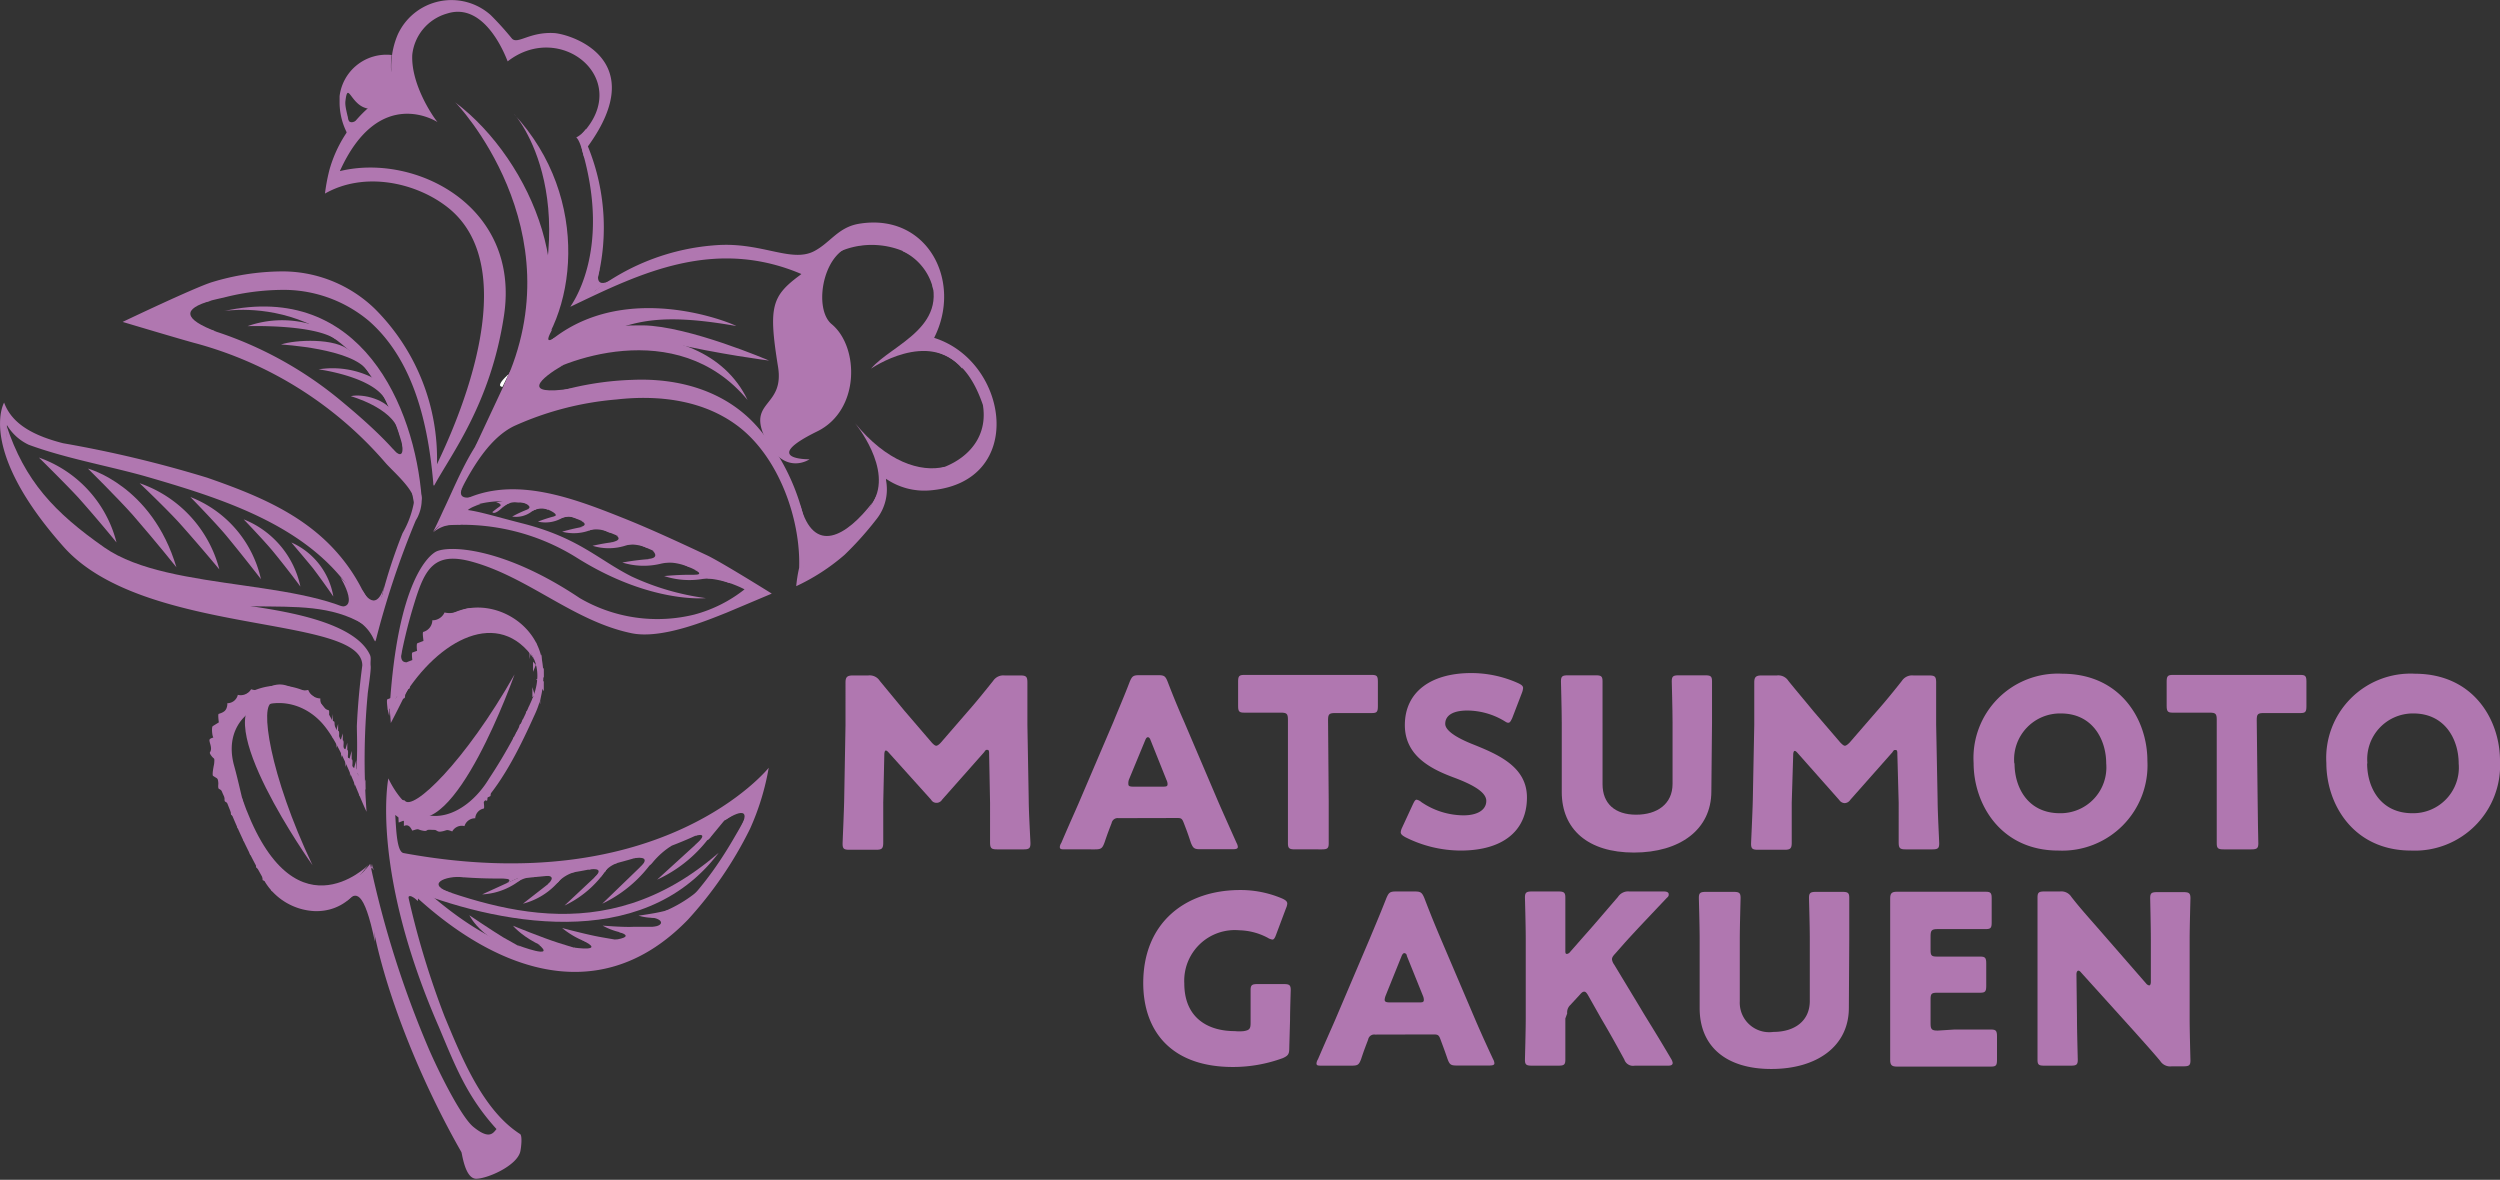 <svg id="レイヤー_1" data-name="レイヤー 1" xmlns="http://www.w3.org/2000/svg" viewBox="0 0 188.17 88.8"><rect x="0" y="0" width="188.17" height="88.8" fill="#333333" stroke="none"/><defs><style>.cls-1{fill:#b077b0;}.cls-2{fill:#fff;}</style></defs><title>logo</title><path class="cls-1" d="M27.09,59.85l.15-.51c0-.1.1-.73,0-.77l-.49-.2v.77l.15-.52c0-.09.1-.72,0-.77l-.49-.2v.77l.15-.51c0-.1.1-.72,0-.77l-.49-.2v.77l.15-.51c0-.1.11-.73,0-.77l-.48-.2V57l.15-.51c0-.1.1-.73,0-.78l-.49-.2v.77l.15-.51c0-.09.11-.72,0-.77l-.49-.2v.76l.15-.51c0-.09.1-.72,0-.77l-.49-.21,0,.67.09-.63c0-.1.08-.63,0-.67a.85.85,0,0,1-.63-.78s0-.11,0-.11a1,1,0,0,1-.91-.64h0c-.87.19-1.36-.42-2.16-.41s-1.26.64-2.14.36h0a.91.91,0,0,1-1,.42h0a.81.81,0,0,1-.79.63l0,.12c-.05.41-.22.55-.64.68-.09,0,0,.58,0,.67l.07.6v-.67l-.52.32c-.11.07-.05.64,0,.77l.21.57c0-.25.24-.36.24-.63-.14.14-.52.13-.67.27s.25.64,0,1c-.07.11.43.69.43.43-.07.19-.31,1.27-.19,1.34l.51.32v-.67l-.09.64c0,.11-.08.6,0,.67l.56.34v-.67l-.08.63c0,.11-.09.6,0,.67l.55.34v-.63l-.08.63c0,.12-.08.6,0,.67l.56.34V61l-.08.64c0,.11-.08.6,0,.67l.56.34V62l-.09.63c0,.11-.08.6,0,.67l.55.34V63l-.08.63c0,.11-.08.64,0,.68l.56.34V64l-.08.63c0,.11-.09.63,0,.67l.56.35,0-.67-.08.63c0,.08-.07.63,0,.63.4.14.57.27.64.69,0,0,0,.12,0,.12a.81.81,0,0,1,.79.63h0a.83.83,0,0,1,.91.43h0c.56-.2.32-.1.78,0s.17-.13.73-.1c.4,0,.3.2.72.11a12.16,12.16,0,0,0,2.53-2.16c0,.22.35-.13.33-.27,0,.22.34-.21.3-.34,0,.24.44.11.4,0L28.07,65c0,.11.14.63.14.37l-.4-.09c-.06,0,.07.64.08.41l-.39-.12c-.05,0-.21.31-.34.27s-.21.31-.35.26-.09.35-.34.25c0,0-.1.35-.35.23,0,0-.12.35-.35.23h0c-.55.88-3.11.84-3.64,0h0a.65.65,0,0,1-.78-.44.09.09,0,0,0,0,0h0c-.41,0-.59-.13-.63-.55v-.11l-.58-.21v.67l.07-.63c0-.11.09-.6,0-.67l-.56-.35,0,.67.08-.63c0-.11.09-.6,0-.67l-.55-.34v.66l.08-.63c0-.11.08-.6,0-.66l-.55-.34v.67l.09-.64c0-.11.07-.6,0-.67l-.55-.34v.67l.09-.63c0-.11.07-.6,0-.67l-.55-.34v.67l.09-.63c0-.11.08-.64,0-.68l-.55-.34v.67l.09-.63c0-.11.08-.63,0-.67l-.55-.34,0,.67.08-.63c0-.12.08-.64,0-.67s-.19.07-.36,0c0,.26.09,0,.16-.15s.21-.67.09-.77-.36.06-.24-.11,0-.58.1-.7-.36-.4-.47-.57c0,.26.28.5.42.35a1.88,1.88,0,0,0,.32-.89c-.07-.19-.44-.26-.51-.45v.77l.52-.32c.11-.06,0-.56,0-.67l-.07-.63v.67l.58-.19v-.12c0-.42.22-.51.63-.55h0a.64.64,0,0,1,.75-.49h0c.63-.81,3-.88,3.72-.63,1.13.34,1.49,1.26,2.53,1.75l0-.63-.09.63c0,.1-.07.63,0,.67l.49.21v-.76l-.14.51c0,.09-.11.72,0,.77l.49.2v-.77l-.15.51c0,.1-.1.73,0,.77l.49.21v-.78l-.15.52c0,.09-.11.72,0,.77l.48.2V56.5l-.14.51c0,.1-.11.72,0,.77l.48.21v-.78l-.14.51c0,.1-.11.73,0,.77l.49.2v-.76l-.14.5c0,.1-.11.73,0,.78l.49.2v-.77l-.15.51c-.06.21.06.63,0,.75Z" transform="translate(-0.07 0.02)"/><path class="cls-1" d="M70.38,25.41c2.16-4.26-.51-9.43-5.64-8.59-1.6.26-2.17,1.44-3.42,2.08-1.71.86-3.91-.69-7.27-.47a17,17,0,0,0-9.26,3.48A16.17,16.17,0,0,0,44.32,11C49.1,4.41,43,2.55,41.79,2.47c-1.87-.11-2.76.88-3.19.41A23.07,23.07,0,0,0,37,1.11,4.44,4.44,0,0,0,30,2.6a6.23,6.23,0,0,0-.24,4.15,9.74,9.74,0,0,0-4.89,6,13.92,13.92,0,0,0-.34,1.8c2.94-1.67,6.68-.84,9,.86,7,5.06-.57,19.35-.57,19.53A15.94,15.94,0,0,0,28.3,23.24a10,10,0,0,0-7.19-2.83,18.44,18.44,0,0,0-5.06.8c-1.27.38-6.75,3-6.75,3s4.58,1.37,5.5,1.61A28.78,28.78,0,0,1,29.07,34.8c.54.63,2.1,1.94,2.18,2.85a7.23,7.23,0,0,1-.88,2.46,39.36,39.36,0,0,0-1.53,4.64,9,9,0,0,1-.63,1.19,16.92,16.92,0,0,0-.88-1.58,13.29,13.29,0,0,0-1.9-2.8c-2.58-2.93-6.14-4.36-9.75-5.62a89.18,89.18,0,0,0-10.87-2.6C2.8,32.82,1,32,.38,30.28c0,0-2.06,3.51,4.49,10.87,6,6.74,22.47,5.06,22.47,8.92-.2,1.49-.34,3-.41,4.55,0,.6.07,1.93-.05,3.46a4.1,4.1,0,0,1,.29.4s-.06-.09-.11-.15c-1.61-2-1.52-5.2-4.2-6.4a4.87,4.87,0,0,0-6.65,4,7.72,7.72,0,0,0,.9,4.34,44,44,0,0,0,2.95,6.16,4.65,4.65,0,0,0,3.74,2.13c3.39.05,3.91-3.73,4-1.86.09,4.58,2.92,12.85,7,20h0c.06.15.28,2,1.11,2s3-.94,3.31-2c.06-.2.19-1.22,0-1.36-2.82-1.8-4.42-5.81-5.69-8.86a64,64,0,0,1-2.88-9.7c6.16,6,14.34,9.49,21.19,2.43a29.32,29.32,0,0,0,4.68-6.84,19,19,0,0,0,1.41-4.6s-8,10-27.48,6.42c-.52-.09-.56-1.8-.63-2.87,5.1,3.9,8.64-3.44,10.46-7.47a6.87,6.87,0,0,0,.53-4.46c-.81-3.38-5.32-5-7.85-2.38-1.5,1.54-1.79,4.11-3.22,5.64.1-.88.23-1.75.39-2.62a37.86,37.86,0,0,1,1.14-4.7c.79-2.57,1.5-3.85,4.33-3.07,4.27,1.18,7.63,4.47,12,5.38,2.29.48,5.78-1,7.17-1.55l3.39-1.43s-3.87-2.42-4.91-2.9c-2.14-1-4.28-2-6.48-2.87-4.06-1.62-8.71-3.3-12.59-.84,1.11-2.34,2.53-5,4.58-6a23.3,23.3,0,0,1,7.69-2c3.26-.37,6.71.05,9.34,2.14,3,2.4,4.55,7,4.43,10.53A10.38,10.38,0,0,0,60,44.1a15.59,15.59,0,0,0,3.64-2.36A24.67,24.67,0,0,0,66,39.11,3.61,3.61,0,0,0,66.73,36a5.11,5.11,0,0,0,3.35.89C77.37,36.28,76,27.17,70.38,25.41ZM45.93,65.09c3.58-.9,8.33-2.5,11-5.16-.07.18-.15.36-.23.53-.38.81-.8,1.61-1.27,2.4-2.1,3.67-5.06,7.38-9.25,8.74-6.07,2-11.7-2.15-15.81-6.23a35.14,35.14,0,0,0,15.54-.28Zm21-29.77h0c-1.18,3-2.82,5.69-5.93,6.8a16.19,16.19,0,0,0-3.7-9.75c-2.38-2.9-6-3.95-9.61-3.8a22.9,22.9,0,0,0-9,2.15c-2.7,1.43-4,5.06-5.28,7.73-.1.23-.68,1.48-.75,1.56,4.2-4.43,9.63-1.42,14,.34,2.1.83,4.14,1.78,6.18,2.73.88.41,2.29.74,3.27,1.26a10.41,10.41,0,0,1-3.79,1.9A11.6,11.6,0,0,1,43.71,45c-5.77-3.87-9.93-4-10.86-3.48-.45.27-2.85,2.06-3.45,11.73,0,.21.1,1.12.08,1.16.89-1.67,1.68-3.48,2.72-5.06,2.46-3.72,9.94-2,8,3.08a38.7,38.7,0,0,1-3.31,6.14c-1.76,2.93-5.39,4.52-7.59,0,0,0-1.38,6.83,3.8,18.7,1.26,3,2.11,5.23,4.34,7.69-.28.36-.58.79-1.75-.17-.85-.7-2.39-3.69-3.31-5.78A75.3,75.3,0,0,1,27.93,65c-2.39,3.16-6.4,2.75-8.22-.64-1-1.89-1.43-4.62-2-6.68-1.23-4.24,3.51-6.3,6.38-3.5,1.54,1.49,2.67,5,3.57,6.9a52.65,52.65,0,0,1,.08-8.79c0-.18.27-1.82.23-2.18s.06-.6-.06-.85c-1.15-2.45-6.32-3.24-8.58-3.6-9.45-1.48-13.58-2.88-18-10.52a5.27,5.27,0,0,1-.74-3.17,3.78,3.78,0,0,0,1.65,1.49C5,34.47,8,35,10.87,35.79,18,37.85,25.94,40.35,28.3,48.23c0,.09.06-.09.06-.07a64.75,64.75,0,0,1,3-9,3,3,0,0,0,.45-1.7c-.31-2.53-4.43-5.95-6.25-7.46a28.68,28.68,0,0,0-9.23-5.06A29.82,29.82,0,0,0,13,24.05c-.26-.05-.68-.07-1.1-.12a29.81,29.81,0,0,1,5-1.55,18.15,18.15,0,0,1,4.27-.58,10,10,0,0,1,6.66,2.33c3.43,3,4.48,7.9,4.85,12.2,0,0,0,.27.08.18C34.05,34.13,37,30.35,38,23.76c1.27-8.29-6.71-12.28-12.35-10.9C28.62,6.29,33,9.17,33,9.17c-.47-.58-2-2.93-1.9-5.06A3.62,3.62,0,0,1,33.72,1c2.3-.74,3.85,1.78,4.56,3.6h0c4-3.11,9.41,1.36,5.63,5.42a2.84,2.84,0,0,0,0,1.36C46.12,19.05,43,23,43,23.07c5.21-2.49,11.09-5.47,18-2.19h0c3.26-5.06,12.65-1.7,8.81,4.39-.07.13-.93,1-.76,1,3,0,4.28,2.09,5,4.19C74.71,34.49,70,36.32,66.94,35.32Z" transform="translate(-0.07 0.02)"/><path class="cls-1" d="M29.77,61.18v-.63l-.06.41c0,.06.29.57.42.52v-.64l-.05.42a3.33,3.33,0,0,0,0,.63l.39-.15,0-.63,0,.41q0,.31,0,.63c.33-.15.49.07.63.35h0c.57-.18.33-.09.78,0s.17-.12.73-.08c.41,0,.3.22.72.14s.3-.18.78,0h0a.82.82,0,0,1,.92-.4h0a.83.83,0,0,1,.81-.59,0,0,0,0,0,0,0,.79.79,0,0,1,.63-.73c.09,0,0-.51,0-.58,0-.45.1-.12.49-.35.09,0,0-.49,0-.58,0-.49.08-.17.48-.4.1,0,0-.49,0-.58,0-.49.08-.17.48-.4.1-.05,0-.5,0-.58,0-.49.08-.18.49-.4.09-.06,0-.5,0-.58,0-.5.08-.18.48-.41.1,0,.05-.49,0-.58,0-.49.08-.17.49-.41.09-.05,0-.49,0-.58,0-.49.09-.17.49-.4.1-.06,0-.5,0-.58,0-.51,0-.16.44-.39.12-.06,0-.63,0-.76l-.17-.58v.76l.45-.41a1.23,1.23,0,0,0,0-.76c-.24-.44-.23.12,0-.29a1.23,1.23,0,0,0,0-.76l-.4-.46v.77l.23-.57c0-.11.1-.68,0-.75l-.49-.36v.72l.11-.64c0-.09.08-.67,0-.72-.37-.16-.53-.14-.55-.56,0,0,0-.28,0-.28a.86.86,0,0,1-.75-.69h0a.92.92,0,0,1-.93-.47h0c-.88.23-1.33-.43-2.12-.48s-1.3.54-2.16.33h0a1,1,0,0,1-.92.59.06.06,0,0,0,0,.06.93.93,0,0,1-.67.81c-.1,0,0,.57,0,.66l.06.63,0-.63-.5.19c-.11,0-.05.63,0,.72l.12.52v-.72l-.5.18c-.1,0,0,.64,0,.72l.12.53v-.73l-.5.19c-.1.05,0,.63,0,.72l.13.53v-.73l-.5.19c-.1,0,0,.63,0,.73l.12.51V51l-.5.19c-.11,0,0,.63,0,.72l.13.52v-.72l-.5.19c-.1,0,0,.63,0,.72l.12.52v-.72l-.5.19c-.1,0,0,.63,0,.72l.12.53a2.52,2.52,0,0,0,0-.67l-.12-.53v.73l.5-.2c.11,0,0-.63,0-.72L30,52v.72l.5-.19c.11,0,.05-.63,0-.72l-.13-.52V52l.5-.19c.11,0,0-.64,0-.72l-.12-.52v.72l.5-.19c.11,0,.05-.63,0-.72l-.12-.52v.72l.5-.19c.1,0,0-.63,0-.72l-.12-.52v.72l.5-.19c.1,0,0-.63,0-.72l-.12-.52v.72l.5-.19c.09,0,0-.57,0-.63l-.06-.63v.63a7.29,7.29,0,0,0,1.34-.93,1.71,1.71,0,0,1,.9-.4l.45-.45.56.31.54-.34.49.41c.37.05.41-.14.8,0s1.76.55,1.9,1.13h0c.4.07.56,0,.58.43,0,0,0,.26,0,.29l.56.25v-.73l-.11.6c0,.13-.09.63,0,.72l.49.36v-.76l-.23.56a1.23,1.23,0,0,0,0,.76L41,51v-.76l-.35.5a1.2,1.2,0,0,0,0,.75L41,52v-.77l-.44.42c-.12.1-.06.63,0,.76l.17.58v-.76l-.54.31c-.09,0,0,.49,0,.58,0,.49-.09.17-.49.41-.09,0,0,.49,0,.58,0,.49-.08.17-.49.4-.09.06,0,.5,0,.59,0,.49-.09.17-.49.4-.09,0,0,.49,0,.58,0,.49-.08.17-.49.4-.1.06,0,.5,0,.58,0,.5-.09.17-.49.41-.1,0,0,.49,0,.58,0,.49-.08.16-.49.4-.09.06,0,.49,0,.58,0,.49-.08.17-.49.4-.09,0,0,.49,0,.58,0,.48-.08.07-.5.2v0c-.06.42-.24.56-.67.59h0a.65.65,0,0,1-.76.48l0,0h0c-.58.87-3.13.75-3.61-.15h0l-.36.17V62l0-.42q0-.32,0-.63l-.39.14v.64l.05-.41a3.39,3.39,0,0,0,0-.64l-.39.14c0,.22.07.39.08.26a2.28,2.28,0,0,0,0-.64C29.62,60.46,29.62,61.23,29.77,61.18Z" transform="translate(-0.07 0.02)"/><path class="cls-1" d="M66.55,60.4v3c0,.43-.09.54-.53.54H64c-.41,0-.51-.08-.51-.45,0-.12.1-2.34.12-3.29l.1-5.65V51.36c0-.38.09-.54.54-.54h1.17a.9.9,0,0,1,.87.41l1.85,2.24,2.06,2.4c.14.15.25.24.34.24s.21-.09.35-.24l2-2.31c.63-.71,1.29-1.53,1.93-2.33a.92.92,0,0,1,.87-.41h1.17c.45,0,.54.09.54.54v3.16l.1,5.65c0,.91.13,3.11.13,3.29,0,.37-.11.45-.51.45h-2c-.44,0-.53-.09-.53-.54V60.42l-.07-3.67c0-.19,0-.33-.13-.33s-.12,0-.25.18l-3.16,3.57a.49.49,0,0,1-.67.17.52.52,0,0,1-.16-.17L67,56.67c-.12-.14-.19-.2-.26-.2s-.11.15-.11.33Z" transform="translate(-0.07 0.02)"/><path class="cls-1" d="M84.25,61.56a.46.46,0,0,0-.51.37c-.13.34-.27.68-.54,1.48-.16.42-.25.5-.71.5H80.25c-.28,0-.41,0-.41-.18a.64.64,0,0,1,.11-.3c.63-1.48,1-2.28,1.31-3l2.62-6.13c.33-.82.76-1.8,1.22-3,.18-.43.27-.5.73-.5h1.41c.46,0,.55.07.72.5.46,1.2.89,2.22,1.21,2.94l2.61,6.12c.34.78.7,1.58,1.36,3.06a.76.76,0,0,1,.1.3c0,.14-.12.18-.41.18H90.42c-.47,0-.55-.08-.72-.5-.26-.8-.4-1.14-.53-1.48s-.2-.37-.51-.37Zm.8-2.92A.82.82,0,0,0,85,59c0,.16.12.19.41.19h2.13c.28,0,.41,0,.41-.19a.68.68,0,0,0-.08-.31l-1.2-3c-.05-.15-.12-.22-.2-.22s-.14.07-.2.22Z" transform="translate(-0.07 0.02)"/><path class="cls-1" d="M100.08,60.35c0,.94,0,3,0,3.11,0,.37-.1.45-.51.45H97.53c-.42,0-.52-.08-.52-.45,0-.12,0-2.17,0-3.11v-6.2c0-.45-.09-.53-.53-.53h-.38l-2.39,0c-.38,0-.45-.1-.45-.52V51.29c0-.41.07-.51.45-.51h9.63c.37,0,.44.1.44.51v1.84c0,.42-.07.52-.44.52l-2.4,0h-.38c-.44,0-.53.08-.53.53Z" transform="translate(-0.07 0.02)"/><path class="cls-1" d="M115,60c0,2.53-1.82,4-5,4a9.3,9.3,0,0,1-4.14-1c-.25-.14-.36-.23-.36-.39a1.1,1.1,0,0,1,.11-.35l.8-1.73c.11-.23.18-.36.29-.36a.78.78,0,0,1,.35.18,5.7,5.7,0,0,0,3.17,1c1.06,0,1.72-.41,1.72-1.09s-1.09-1.26-2.53-1.79c-1.67-.63-3.6-1.62-3.6-3.91,0-2.53,2-3.92,5-3.92a8.62,8.62,0,0,1,3.53.76c.25.12.37.21.37.37a1.3,1.3,0,0,1-.08.34l-.73,1.9c-.11.24-.18.37-.3.37s-.18-.06-.35-.16a5.48,5.48,0,0,0-2.73-.76c-1.23,0-1.67.46-1.67,1s.94,1.08,2,1.51C112.8,56.75,115,57.67,115,60Z" transform="translate(-0.07 0.02)"/><path class="cls-1" d="M128.88,59.55c0,2.88-2.38,4.6-5.83,4.6s-5.43-1.74-5.43-4.56V54.36c0-.94-.06-3-.06-3.1,0-.38.11-.45.52-.45h2.1c.41,0,.51.07.51.45,0,.12,0,2.16,0,3.1V59c0,1.47.94,2.3,2.53,2.3s2.74-.81,2.74-2.32V54.36c0-.94-.06-3-.06-3.1,0-.38.11-.45.52-.45h2c.41,0,.51.07.51.45,0,.12,0,2.16,0,3.1Z" transform="translate(-0.07 0.02)"/><path class="cls-1" d="M134.93,60.4v3c0,.43-.09.54-.54.54h-2c-.41,0-.52-.08-.52-.45,0-.12.11-2.34.13-3.29l.11-5.65V51.36c0-.38.09-.54.53-.54h1.17a.9.9,0,0,1,.87.41c.63.78,1.27,1.53,1.85,2.24l2.06,2.4c.15.15.25.24.34.24s.21-.09.36-.24l2-2.31c.63-.71,1.3-1.53,1.93-2.33a.92.92,0,0,1,.87-.41h1.18c.44,0,.53.09.53.54v3.16l.11,5.65c0,.91.12,3.11.12,3.29,0,.37-.1.45-.52.45h-2c-.44,0-.53-.09-.53-.54V60.42l-.1-3.67c0-.18,0-.32-.13-.32s-.13,0-.25.18l-3.16,3.57a.53.53,0,0,1-.43.25.51.51,0,0,1-.4-.23l-3.1-3.5c-.12-.14-.19-.2-.26-.2s-.11.14-.11.32Z" transform="translate(-0.07 0.02)"/><path class="cls-1" d="M161.7,57.24A6.42,6.42,0,0,1,155,64c-4.35,0-6.38-3.5-6.38-6.59a6.35,6.35,0,0,1,6.68-6.72C159.71,50.7,161.7,54.17,161.7,57.24Zm-10,.2c0,1.81,1,3.75,3.42,3.75a3.45,3.45,0,0,0,3.48-3.75c0-1.76-1-3.76-3.41-3.76a3.46,3.46,0,0,0-3.51,3.76Z" transform="translate(-0.07 0.02)"/><path class="cls-1" d="M170,60.35c0,.94.05,3,.05,3.11,0,.37-.11.45-.52.45h-2.1c-.41,0-.51-.08-.51-.45,0-.12,0-2.17,0-3.11v-6.2c0-.45-.09-.53-.53-.53H166l-2.4,0c-.37,0-.45-.1-.45-.52V51.29c0-.41.08-.51.45-.51h9.63c.37,0,.44.1.44.51v1.84c0,.42-.07.52-.44.52l-2.4,0h-.37c-.45,0-.53.08-.53.53Z" transform="translate(-0.07 0.02)"/><path class="cls-1" d="M188.24,57.24A6.42,6.42,0,0,1,181.55,64c-4.36,0-6.38-3.5-6.38-6.59a6.35,6.35,0,0,1,6.68-6.72C186.25,50.7,188.24,54.17,188.24,57.24Zm-10,.2c0,1.81,1,3.75,3.41,3.75a3.44,3.44,0,0,0,3.48-3.75c0-1.76-1-3.76-3.41-3.76A3.44,3.44,0,0,0,178.26,57.44Z" transform="translate(-0.07 0.02)"/><path class="cls-1" d="M97.11,78.89c0,.42-.08.55-.48.73a10.9,10.9,0,0,1-3.75.67c-4.77,0-6.76-2.82-6.76-6.32,0-4.57,3.2-7,7.3-7a8,8,0,0,1,3.16.64c.26.12.38.22.38.39a1,1,0,0,1-.09.33l-.75,2c-.09.24-.16.37-.28.37a.93.93,0,0,1-.36-.14A4.78,4.78,0,0,0,93.35,70a3.81,3.81,0,0,0-4.14,4c0,2.56,1.73,3.59,3.8,3.59a3.12,3.12,0,0,0,.68,0c.42-.07.51-.18.51-.6v-.27c0-.71,0-2.1,0-2.22,0-.37.1-.45.51-.45h2c.41,0,.51.08.51.45,0,.12-.05,1.51-.05,2.22Z" transform="translate(-0.07 0.02)"/><path class="cls-1" d="M103.57,77.85a.46.46,0,0,0-.52.37c-.12.33-.27.68-.53,1.47-.16.43-.25.5-.71.5H99.57c-.29,0-.41,0-.41-.17a.68.68,0,0,1,.11-.31c.63-1.47,1-2.28,1.31-3l2.61-6.13c.34-.82.76-1.8,1.23-3,.18-.42.27-.5.73-.5h1.4c.46,0,.55.08.73.5.46,1.21.88,2.22,1.21,3l2.61,6.12c.33.77.69,1.58,1.35,3a.67.67,0,0,1,.1.31c0,.13-.12.17-.41.17h-2.41c-.47,0-.55-.07-.71-.5-.27-.79-.41-1.14-.53-1.47s-.2-.37-.52-.37Zm.79-2.92a1.09,1.09,0,0,0-.07.3c0,.16.13.2.41.2h2.14c.28,0,.4,0,.4-.2a.82.82,0,0,0-.07-.3l-1.21-3c0-.14-.12-.21-.19-.21s-.14.07-.2.21Z" transform="translate(-0.07 0.02)"/><path class="cls-1" d="M117.89,76.64c0,.94,0,3,0,3.11,0,.37-.11.44-.52.44h-2c-.41,0-.52-.07-.52-.44,0-.13.06-2.17.06-3.11v-6c0-1-.06-3-.06-3.11,0-.37.11-.45.52-.45h2c.41,0,.52.08.52.45,0,.12,0,2.16,0,3.11v.87c0,.18,0,.27.12.27a.35.35,0,0,0,.23-.14l1.08-1.23c.7-.78,1.27-1.46,2.53-2.92a.91.91,0,0,1,.87-.41h2.59c.24,0,.36.08.36.2s0,.16-.16.3c-1.72,1.82-2.33,2.46-3.11,3.32l-.74.84c-.17.18-.26.3-.26.45a.88.88,0,0,0,.17.4l2,3.31c.48.82,1,1.6,2.29,3.79a.79.79,0,0,1,.11.29c0,.14-.11.21-.32.21h-2.53a.69.69,0,0,1-.79-.46c-.85-1.56-1.26-2.27-1.72-3.05l-1-1.77c-.11-.19-.19-.29-.3-.29s-.2.08-.32.22l-.73.79a.75.75,0,0,0-.23.63Z" transform="translate(-0.07 0.02)"/><path class="cls-1" d="M139.23,75.84c0,2.88-2.39,4.6-5.84,4.6S128,78.7,128,75.87v-5.2c0-1-.06-3-.06-3.11,0-.37.11-.45.52-.45h2.1c.41,0,.52.08.52.45,0,.12-.06,2.16-.06,3.11v4.67a2.22,2.22,0,0,0,2.53,2.31c1.59,0,2.74-.82,2.74-2.33V70.67c0-1-.06-3-.06-3.11,0-.37.11-.45.52-.45h2c.41,0,.51.08.51.45,0,.12,0,2.16,0,3.11Z" transform="translate(-0.07 0.02)"/><path class="cls-1" d="M147.18,77.47c.84,0,2.63,0,2.76,0,.37,0,.44.11.44.52v1.76c0,.41-.07.51-.44.51l-2.76,0h-1.81l-2.53,0c-.38,0-.5-.12-.5-.49,0-.13,0-2.1,0-3V70.6c0-.94,0-2.92,0-3,0-.38.12-.5.5-.5.12,0,1.68,0,2.53,0h1.41l2.76,0c.38,0,.44.11.44.51V69.4c0,.41-.06.51-.44.51l-2.76,0h-.86c-.45,0-.54.09-.54.53V71.5c0,.41.08.48.48.48h.52c.83,0,2.62,0,2.75,0,.37,0,.44.11.44.52v1.69c0,.4-.07.51-.44.51-.13,0-1.9,0-2.75,0h-.52c-.4,0-.48.08-.48.48v1.84c0,.44.09.53.54.53Z" transform="translate(-0.07 0.02)"/><path class="cls-1" d="M156.4,76.64c0,.94.06,3,.06,3.11,0,.37-.11.44-.52.44h-2c-.41,0-.51-.07-.51-.44,0-.13,0-2.17,0-3.11v-6c0-1,0-3,0-3.11,0-.37.1-.45.51-.45h1.18a.89.89,0,0,1,.86.41c.63.81,1.27,1.52,1.9,2.24L161.6,74a.39.39,0,0,0,.23.15c.08,0,.13-.09.13-.28V70.69c0-1-.05-3-.05-3.11,0-.37.1-.45.51-.45h2c.41,0,.52.08.52.45,0,.12-.06,2.16-.06,3.11v6c0,.94.06,3,.06,3.11,0,.37-.11.44-.52.44h-.88a.89.89,0,0,1-.88-.41c-.63-.75-1.22-1.4-1.95-2.22l-4-4.43c-.09-.11-.15-.14-.21-.14s-.14.08-.14.28Z" transform="translate(-0.07 0.02)"/><path class="cls-1" d="M28.29,47.58c-.07-.11.06-.47,0-.56-4.19-3.64-15.36-2.34-20.36-5.83-3.76-2.63-6-5-7.39-9.24C.2,37.47,7.1,42.54,10.4,44,17.75,47.26,23.72,43.89,28.29,47.58Z" transform="translate(-0.07 0.02)"/><path class="cls-1" d="M22,40.81a5.43,5.43,0,0,1,3.16,4.07s-.68-1-1.54-2.14C23.08,42.08,22,40.81,22,40.81Z" transform="translate(-0.07 0.02)"/><path class="cls-1" d="M18.41,39.07a7,7,0,0,1,4.27,5.06s-.92-1.26-2.08-2.67C19.93,40.65,18.41,39.07,18.41,39.07Z" transform="translate(-0.07 0.02)"/><path class="cls-1" d="M35.4,68.87s1.08,2.37,5.32,3.16c0,0-1.27-.63-2.78-1.5C37.07,70,35.4,68.87,35.4,68.87Z" transform="translate(-0.07 0.02)"/><path class="cls-1" d="M38.68,69.66s2.1,2.58,7.1,2.38c0,0-1.69-.46-3.67-1.09C40.94,70.58,38.68,69.66,38.68,69.66Z" transform="translate(-0.07 0.02)"/><path class="cls-1" d="M42.38,69.83A6.34,6.34,0,0,0,48.27,71s-1.38-.2-3-.49C44.29,70.34,42.38,69.83,42.38,69.83Z" transform="translate(-0.07 0.02)"/><path class="cls-1" d="M45.43,69.65a5,5,0,0,0,4.67.09s-1.09,0-2.38,0C47,69.78,45.43,69.65,45.43,69.65Z" transform="translate(-0.07 0.02)"/><path class="cls-1" d="M48.13,68.9a4,4,0,0,0,3.72-.79s-.85.23-1.9.47C49.37,68.73,48.13,68.9,48.13,68.9Z" transform="translate(-0.07 0.02)"/><path class="cls-1" d="M14.4,37.39a8.64,8.64,0,0,1,5.31,6.18s-1.15-1.5-2.59-3.25C16.28,39.31,14.4,37.39,14.4,37.39Z" transform="translate(-0.07 0.02)"/><path class="cls-1" d="M10.58,36.35a9.34,9.34,0,0,1,6,6.49s-1.31-1.59-2.94-3.42C12.68,38.35,10.58,36.35,10.58,36.35Z" transform="translate(-0.07 0.02)"/><path class="cls-1" d="M3,34.42a9.16,9.16,0,0,1,5.84,6.39s-1.27-1.57-2.87-3.37C5,36.39,3,34.42,3,34.42Z" transform="translate(-0.07 0.02)"/><path class="cls-1" d="M38.48,37.83s0-.4-1.35.69c0,0,.1.28.75-.33A1.53,1.53,0,0,1,38.48,37.83Z" transform="translate(-0.07 0.02)"/><path class="cls-1" d="M41,38.15s-.5-.3-2.38.71a1.94,1.94,0,0,0,1.49-.39A2.17,2.17,0,0,1,41,38.15Z" transform="translate(-0.07 0.02)"/><path class="cls-1" d="M43.37,38.77s-.64-.36-2.81.47A2.5,2.5,0,0,0,42.32,39,2.55,2.55,0,0,1,43.37,38.77Z" transform="translate(-0.07 0.02)"/><path class="cls-1" d="M45.88,39.67s-.82-.44-3.5.33a3.46,3.46,0,0,0,2.2-.15A3.59,3.59,0,0,1,45.88,39.67Z" transform="translate(-0.07 0.02)"/><path class="cls-1" d="M48.55,40.9s-.93-.5-3.88.16a4.14,4.14,0,0,0,2.44,0A3.88,3.88,0,0,1,48.55,40.9Z" transform="translate(-0.07 0.02)"/><path class="cls-1" d="M51.58,42.32s-1.14-.63-4.67,0a5.44,5.44,0,0,0,2.94.08A5.58,5.58,0,0,1,51.58,42.32Z" transform="translate(-0.07 0.02)"/><path class="cls-1" d="M54.62,43.6s-1.15-.58-4.56-.26a6.12,6.12,0,0,0,2.88.22A5.91,5.91,0,0,1,54.62,43.6Z" transform="translate(-0.07 0.02)"/><path class="cls-1" d="M6.69,35.25s4.82,1.26,6.66,7.43c0,0-1.45-1.82-3.27-3.92C9,37.54,6.69,35.25,6.69,35.25Z" transform="translate(-0.07 0.02)"/><path class="cls-1" d="M30.58,66.77c6.66,2.73,17.81,5.06,23.59-2.61-8.72,7.59-17.49,4.07-24,1.62Z" transform="translate(-0.07 0.02)"/><path class="cls-1" d="M36.36,67.3a5.06,5.06,0,0,0,3.39-1.55Z" transform="translate(-0.07 0.02)"/><path class="cls-1" d="M39.43,68a5.25,5.25,0,0,0,3.32-2.59Z" transform="translate(-0.07 0.02)"/><path class="cls-1" d="M42.56,68.14a7.85,7.85,0,0,0,3.51-3.29Z" transform="translate(-0.07 0.02)"/><path class="cls-1" d="M45.4,68a9.78,9.78,0,0,0,4.49-4.34Z" transform="translate(-0.07 0.02)"/><path class="cls-1" d="M49.53,66.19A10.23,10.23,0,0,0,54.13,62Z" transform="translate(-0.07 0.02)"/><path class="cls-1" d="M31.44,39l.37-1.52c-.52-6.88-4.57-16.35-14.87-14.09,0,0,11.71-2,14,12.87C31,36.61,31.44,39,31.44,39Z" transform="translate(-0.07 0.02)"/><path class="cls-1" d="M33.13,39.57l.92-1.13c.93-.36,2.45.2,5.36.94,4.23,1.08,5.69,2.73,8.22,4A19.09,19.09,0,0,0,53.2,45s-4.14.44-9.65-3A16.26,16.26,0,0,0,33.13,39.57Z" transform="translate(-0.07 0.02)"/><path class="cls-1" d="M38.6,28.5s-.33.33,1-.94c3.87-3.57,5.06-12.65-.85-19C38.8,8.52,44.8,15.38,38.6,28.5Z" transform="translate(-0.07 0.02)"/><path class="cls-2" d="M38.36,28.14c-.67.59-.68.81-.64.88a.22.22,0,0,0,.17.08Z" transform="translate(-0.07 0.02)"/><path class="cls-1" d="M38,29s.21.37,1.39-1.08c4.8-5.87.81-15.81-5.06-20.24C34.35,7.65,43.5,17.21,38,29Z" transform="translate(-0.07 0.02)"/><path class="cls-1" d="M56.34,30.09c-3.51-7.35-16.24-4.92-16.88-1.48,0,0,0,.64.79,0C42.11,27.17,51,23.64,56.34,30.09Z" transform="translate(-0.07 0.02)"/><path class="cls-1" d="M50.46,25.76c-6.26-1.48-8.57,1.9-10.45,3.16s.39,1.27,1.61.64-5.79,4.05-5.79,4.05l2.34-5c.76-2.53,5.33-4.21,10.3-4.14,3.45.05,9.49,2.65,9.49,2.65S54.09,26.63,50.46,25.76Z" transform="translate(-0.07 0.02)"/><path class="cls-1" d="M39.65,27.56c0,.08-.35.05-.35.06a4.69,4.69,0,0,1,1.31-.22c.48.18,1.5-.77,1.6-.46a.31.31,0,0,1,0,.19A14.83,14.83,0,0,1,46,24.93c2.18-.88,4.37-1.32,9.49-.41C55,24.23,45.21,20.23,39.65,27.56Z" transform="translate(-0.07 0.02)"/><path class="cls-1" d="M36.24,37.92s-2.11.63-.4,1l-2.15.25.36-.7,1.75-.54Z" transform="translate(-0.07 0.02)"/><path class="cls-1" d="M25.69,43.43s1.84,3-.74,2l.83.71,2,.68-.25-1.46Z" transform="translate(-0.07 0.02)"/><path class="cls-1" d="M32.78,65.77s-2.6-.21-.32.86l-.56.63-1.44-.84-.35-2,2,.47Z" transform="translate(-0.07 0.02)"/><path class="cls-1" d="M45.21,20.23s-.64,1.67.94.8l-1.35.88-.69-.63Z" transform="translate(-0.07 0.02)"/><path class="cls-1" d="M27.31,44.36s1,2,1.69-.26L28.25,47Z" transform="translate(-0.07 0.02)"/><path class="cls-1" d="M38.19,66.47s.67-.36-.32-.37l1.47-.16Z" transform="translate(-0.07 0.02)"/><path class="cls-1" d="M41.3,66.54s.81-.7-.24-.64l.76-.46.93-.06-.67,1Z" transform="translate(-0.07 0.02)"/><path class="cls-1" d="M44.36,65.44s1.42-.29.4.64l.89-.52.36-.93L44.49,65Z" transform="translate(-0.07 0.02)"/><path class="cls-1" d="M47.79,64.58s1.48-.29.43.72l.79-.49.88-1.12-1.15.16Z" transform="translate(-0.07 0.02)"/><path class="cls-1" d="M52.39,62.9s1.22-.41,0,.7l1.1-.54.87-1.55-1.42.63Z" transform="translate(-0.07 0.02)"/><path class="cls-1" d="M54.57,61.76l-1.09,1.32c-.5.63.08-1.21.08-1.21l.95-.51Z" transform="translate(-0.07 0.02)"/><path class="cls-1" d="M50.63,63.63a6,6,0,0,0-1.44,1.27c-.68.82-.1-1.11-.1-1.11l1-.51Z" transform="translate(-0.07 0.02)"/><path class="cls-1" d="M46.53,64.94A2.13,2.13,0,0,0,45.31,66l.37-1.56.59-.17Z" transform="translate(-0.07 0.02)"/><path class="cls-1" d="M43.36,65.61a2.78,2.78,0,0,0-1.27.74c-.67.63,0-1.17,0-1.17l.64-.16Z" transform="translate(-0.07 0.02)"/><path class="cls-1" d="M39,66.37A2.16,2.16,0,0,1,40.21,66c.85-.08-.3-.57-.3-.57l-.69.06Z" transform="translate(-0.07 0.02)"/><path class="cls-1" d="M26.75,46.56a3.26,3.26,0,0,1,1.52,1.69l.17-2Z" transform="translate(-0.07 0.02)"/><path class="cls-1" d="M35,37.68s-1.07.77-.49-.35l-.4.21-.27.86.58.09Z" transform="translate(-0.07 0.02)"/><path class="cls-1" d="M31.52,67.8s-1-1-.68.27l-.71-2.29,1.43,1.53Z" transform="translate(-0.07 0.02)"/><path class="cls-1" d="M39.05,71.13s3,1.14,1.53-.09l1.68.31,2.92.9-2.53.4-2.53-.5Z" transform="translate(-0.07 0.02)"/><path class="cls-1" d="M43.25,71.3s2.53.37.63-.56l3.69.41-1.07.74-2.1.48Z" transform="translate(-0.07 0.02)"/><path class="cls-1" d="M46.37,70.71s1.59-.2.27-.58L48,70l2.23-.07L48,71.39l-1.2-.09Z" transform="translate(-0.07 0.02)"/><path class="cls-1" d="M49.23,69.06c.81.13.94.72-.54.72l.63.71,2.09-1.59.18-.36-.43-.07S48.4,68.93,49.23,69.06Z" transform="translate(-0.07 0.02)"/><path class="cls-1" d="M52.54,67.09a10,10,0,0,1-2.39,1.45l.58.43,1.3-.83Z" transform="translate(-0.07 0.02)"/><path class="cls-1" d="M37.41,37.78s.6.14.22.4l1-.53h-.51Z" transform="translate(-0.07 0.02)"/><path class="cls-1" d="M39.54,37.84s.7.28.21.49h.63l.38-.49Z" transform="translate(-0.07 0.02)"/><path class="cls-1" d="M41.35,38.35s.89.37.41.51l.22.07,1-.3L40.39,38Z" transform="translate(-0.07 0.02)"/><path class="cls-1" d="M43.74,39.15s.8.33-.06.52l.87,0,.55-.18-.47-.15Z" transform="translate(-0.07 0.02)"/><path class="cls-1" d="M46.44,40.27s.63.36-.41.54l.78.06L48,40.76l-.58-.36Z" transform="translate(-0.07 0.02)"/><path class="cls-1" d="M49.19,41.42s.63.56-.33.63l.13.18,2.6-.11-2.13-.76Z" transform="translate(-0.07 0.02)"/><path class="cls-1" d="M52.29,42.84s.92.4,0,.41l.63.16,1-.1-1-.31Z" transform="translate(-0.07 0.02)"/><path class="cls-1" d="M53.3,43.52a6.69,6.69,0,0,1,1.53.3c.6.22.24-.35.24-.35l-1.43-.25Z" transform="translate(-0.07 0.02)"/><path class="cls-1" d="M50.13,42.31a4.31,4.31,0,0,1,1.74.33c.49.21.14-.58.14-.58l-1.4-.28-.36.33Z" transform="translate(-0.07 0.02)"/><path class="cls-1" d="M47.11,41a3,3,0,0,1,1.59.19c.58.2.12-.39.12-.39l-1.07-.42Z" transform="translate(-0.07 0.02)"/><path class="cls-1" d="M44.37,39.91a2.07,2.07,0,0,1,1.45.11.53.53,0,0,0,.7-.22.55.55,0,0,0,0-.17l-1.26-.4-.55.28Z" transform="translate(-0.07 0.02)"/><path class="cls-1" d="M42.23,39a1.71,1.71,0,0,1,1.26,0c.52.2.36-.32.36-.32l-1.48-.28Z" transform="translate(-0.07 0.02)"/><path class="cls-1" d="M40.08,38.47a1.47,1.47,0,0,1,1.26-.12l-.17-.43-.63-.07Z" transform="translate(-0.07 0.02)"/><path class="cls-1" d="M37.91,38.19a1.21,1.21,0,0,1,1-.4c.59.06.24-.27.24-.27l-.63.09-.35.17Z" transform="translate(-0.07 0.02)"/><path class="cls-1" d="M27.79,65.09S22,70.91,18.24,59.91l.21,2L19.84,65l1.6,1.9,1.73.86,1.64-.08L26.26,67Z" transform="translate(-0.07 0.02)"/><path class="cls-1" d="M30.38,52.5c2.71-4.43,7.26-6.83,9.91-2.88l-.74-1.5-2.89-1.19L34.45,47l-1.5.86L31.9,49Z" transform="translate(-0.07 0.02)"/><path class="cls-1" d="M26.46,67.45c.57-.76,1.17-1.67,1.38-.27L28,65.47l-1,.58Z" transform="translate(-0.07 0.02)"/><path class="cls-1" d="M30.61,51.22c-.34.28-1.09,1.31-.58-1.08l-.31.38-.21,2.63.72-1.22Z" transform="translate(-0.07 0.02)"/><path class="cls-1" d="M65.76,37.78c-2,2.6-4.43,4-5.45.24l-.26.76.52,4.1L62.39,42l2-1.69Z" transform="translate(-0.07 0.02)"/><path class="cls-1" d="M60.27,20.7c-2.14,1.58-2.36,2.4-1.64,6.88.49,3-2.2,2.56-1.05,5.2C59,35.94,61,34.55,61,34.55s-3.8.05.58-2.1c3.24-1.59,3.16-6.36,1.09-8.07-1.53-1.26-.52-6.28,2.29-5.93a3.66,3.66,0,0,0-2.8.36C61.56,19.12,61.05,20.11,60.27,20.7Z" transform="translate(-0.07 0.02)"/><path class="cls-1" d="M69.82,20.18c2.1,4.35-2.63,5.69-4.19,7.55,0,0,4.33-3,6.87,0V26.66L70,25.46l.29-.56.64-2.31-.33-2.23Z" transform="translate(-0.07 0.02)"/><path class="cls-1" d="M71.16,35.12c-1.81.43-4.35-.37-6.75-3.31,0,0,2.91,3.49,1.35,6-1.9,3.07,1-1.32,1-1.32v-.54l2.21.31,1.57,0Z" transform="translate(-0.07 0.02)"/><path class="cls-1" d="M30.06,7.11c.3-.27-.31-1.07-.56-1.93a6.27,6.27,0,0,1,.05-1.06,3.55,3.55,0,0,0-3.92,3.1c0,.15,0,.3,0,.45a5.07,5.07,0,0,0,.53,2.26c.13.42.14-.17.2-.25,0-.79-.36-1.57-.29-2.1C26.34,5.35,26.65,10.19,30.06,7.11Z" transform="translate(-0.07 0.02)"/><path class="cls-1" d="M42.47,27.45c-1.72,1-3.27,2.35.59,1.78L40.93,30.5,39,30.84l-.51-1,1.68-2Z" transform="translate(-0.07 0.02)"/><path class="cls-1" d="M68,18.88a4.2,4.2,0,0,1,2.23,2.57c.22,1.17.26-1.13.26-1.13l-.94-1.17-1.11-.35Z" transform="translate(-0.07 0.02)"/><path class="cls-1" d="M32.67,40.05a2.69,2.69,0,0,1,2.06-.58l-.45-.57-.74.17-.23.28Z" transform="translate(-0.07 0.02)"/><path class="cls-1" d="M26.2,8.68s0,.76.63.41-.29.63-.29.63l-.23.14-.17-.54Z" transform="translate(-0.07 0.02)"/><path class="cls-1" d="M36.22,37.23c-.9.31-2,.45-1.16-.93l-1.13,1.84.23.53Z" transform="translate(-0.07 0.02)"/><path class="cls-1" d="M54.57,61.76c1-.68,2.37-1.23.9,1.1l2-3.4-.41-.05-1.49.9Z" transform="translate(-0.07 0.02)"/><path class="cls-1" d="M41.64,24.75c-.29.56-.58,1.14.2.64l-.72,1.15-.88.11.63-1.27Z" transform="translate(-0.07 0.02)"/><path class="cls-1" d="M16,22.6c-2.27.63-2.11,1.4.35,2.34l-2.48-.31-2.41-.58,3-1.55Z" transform="translate(-0.07 0.02)"/><path class="cls-1" d="M26.41,26.39c-1.07-1-4.14-.84-5.19-.48,0,0,5.43.3,6.52,2s.34-.31.34-.31L27,26.44Z" transform="translate(-0.07 0.02)"/><path class="cls-1" d="M23.36,24.36a7.8,7.8,0,0,0-4.66.17s5-.17,6.65,1l-1.08-1.47Z" transform="translate(-0.07 0.02)"/><path class="cls-1" d="M28.12,28.41a6.74,6.74,0,0,0-4.07-.63s4.33.57,5.11,2.45.29-.27.29-.27l-.55-1.2Z" transform="translate(-0.07 0.02)"/><path class="cls-1" d="M29.7,31.12c-.48-1.07-2.32-1.53-3.23-1.32,0,0,3.09.86,3.59,2.59s-.14-1.5-.14-1.5l-.47-1Z" transform="translate(-0.07 0.02)"/><path class="cls-1" d="M35,66c-1.46-.14-3,.56-.87,1.21l-2.66-.47-.89-1,.93-1Z" transform="translate(-0.07 0.02)"/><path class="cls-1" d="M29.62,33.77c.39.45.9.74.7-.43l.35-.2.38,2.17-.05.33-1.13-1.37Z" transform="translate(-0.07 0.02)"/><path class="cls-1" d="M26.2,67.76c.63-.63,1.26-.89,2.09,3.11L28.18,68l-.26-2.1-.9.33-.93.9Z" transform="translate(-0.07 0.02)"/><path class="cls-1" d="M30.44,48.13c-.31,1.45-.28,1.84.57,1.66l.88-.12L30,52.44l-.38-.7.33-2.31Z" transform="translate(-0.07 0.02)"/><path class="cls-1" d="M44.17,9.69a2.14,2.14,0,0,1-.73.64s.24.09.53,1.26S44.17,9.69,44.17,9.69Z" transform="translate(-0.07 0.02)"/><path class="cls-1" d="M20.59,52.88c-1,0-.25,5.38,3,12.22,0,0-8-11.24-3.93-12.58C22,51.76,20.59,52.88,20.59,52.88Z" transform="translate(-0.07 0.02)"/><path class="cls-1" d="M30.53,60.23c.58.87,4.54-2.89,8.27-9.49,0,0-4.59,13-8,10.47C28.81,59.75,30.53,60.23,30.53,60.23Z" transform="translate(-0.07 0.02)"/></svg>